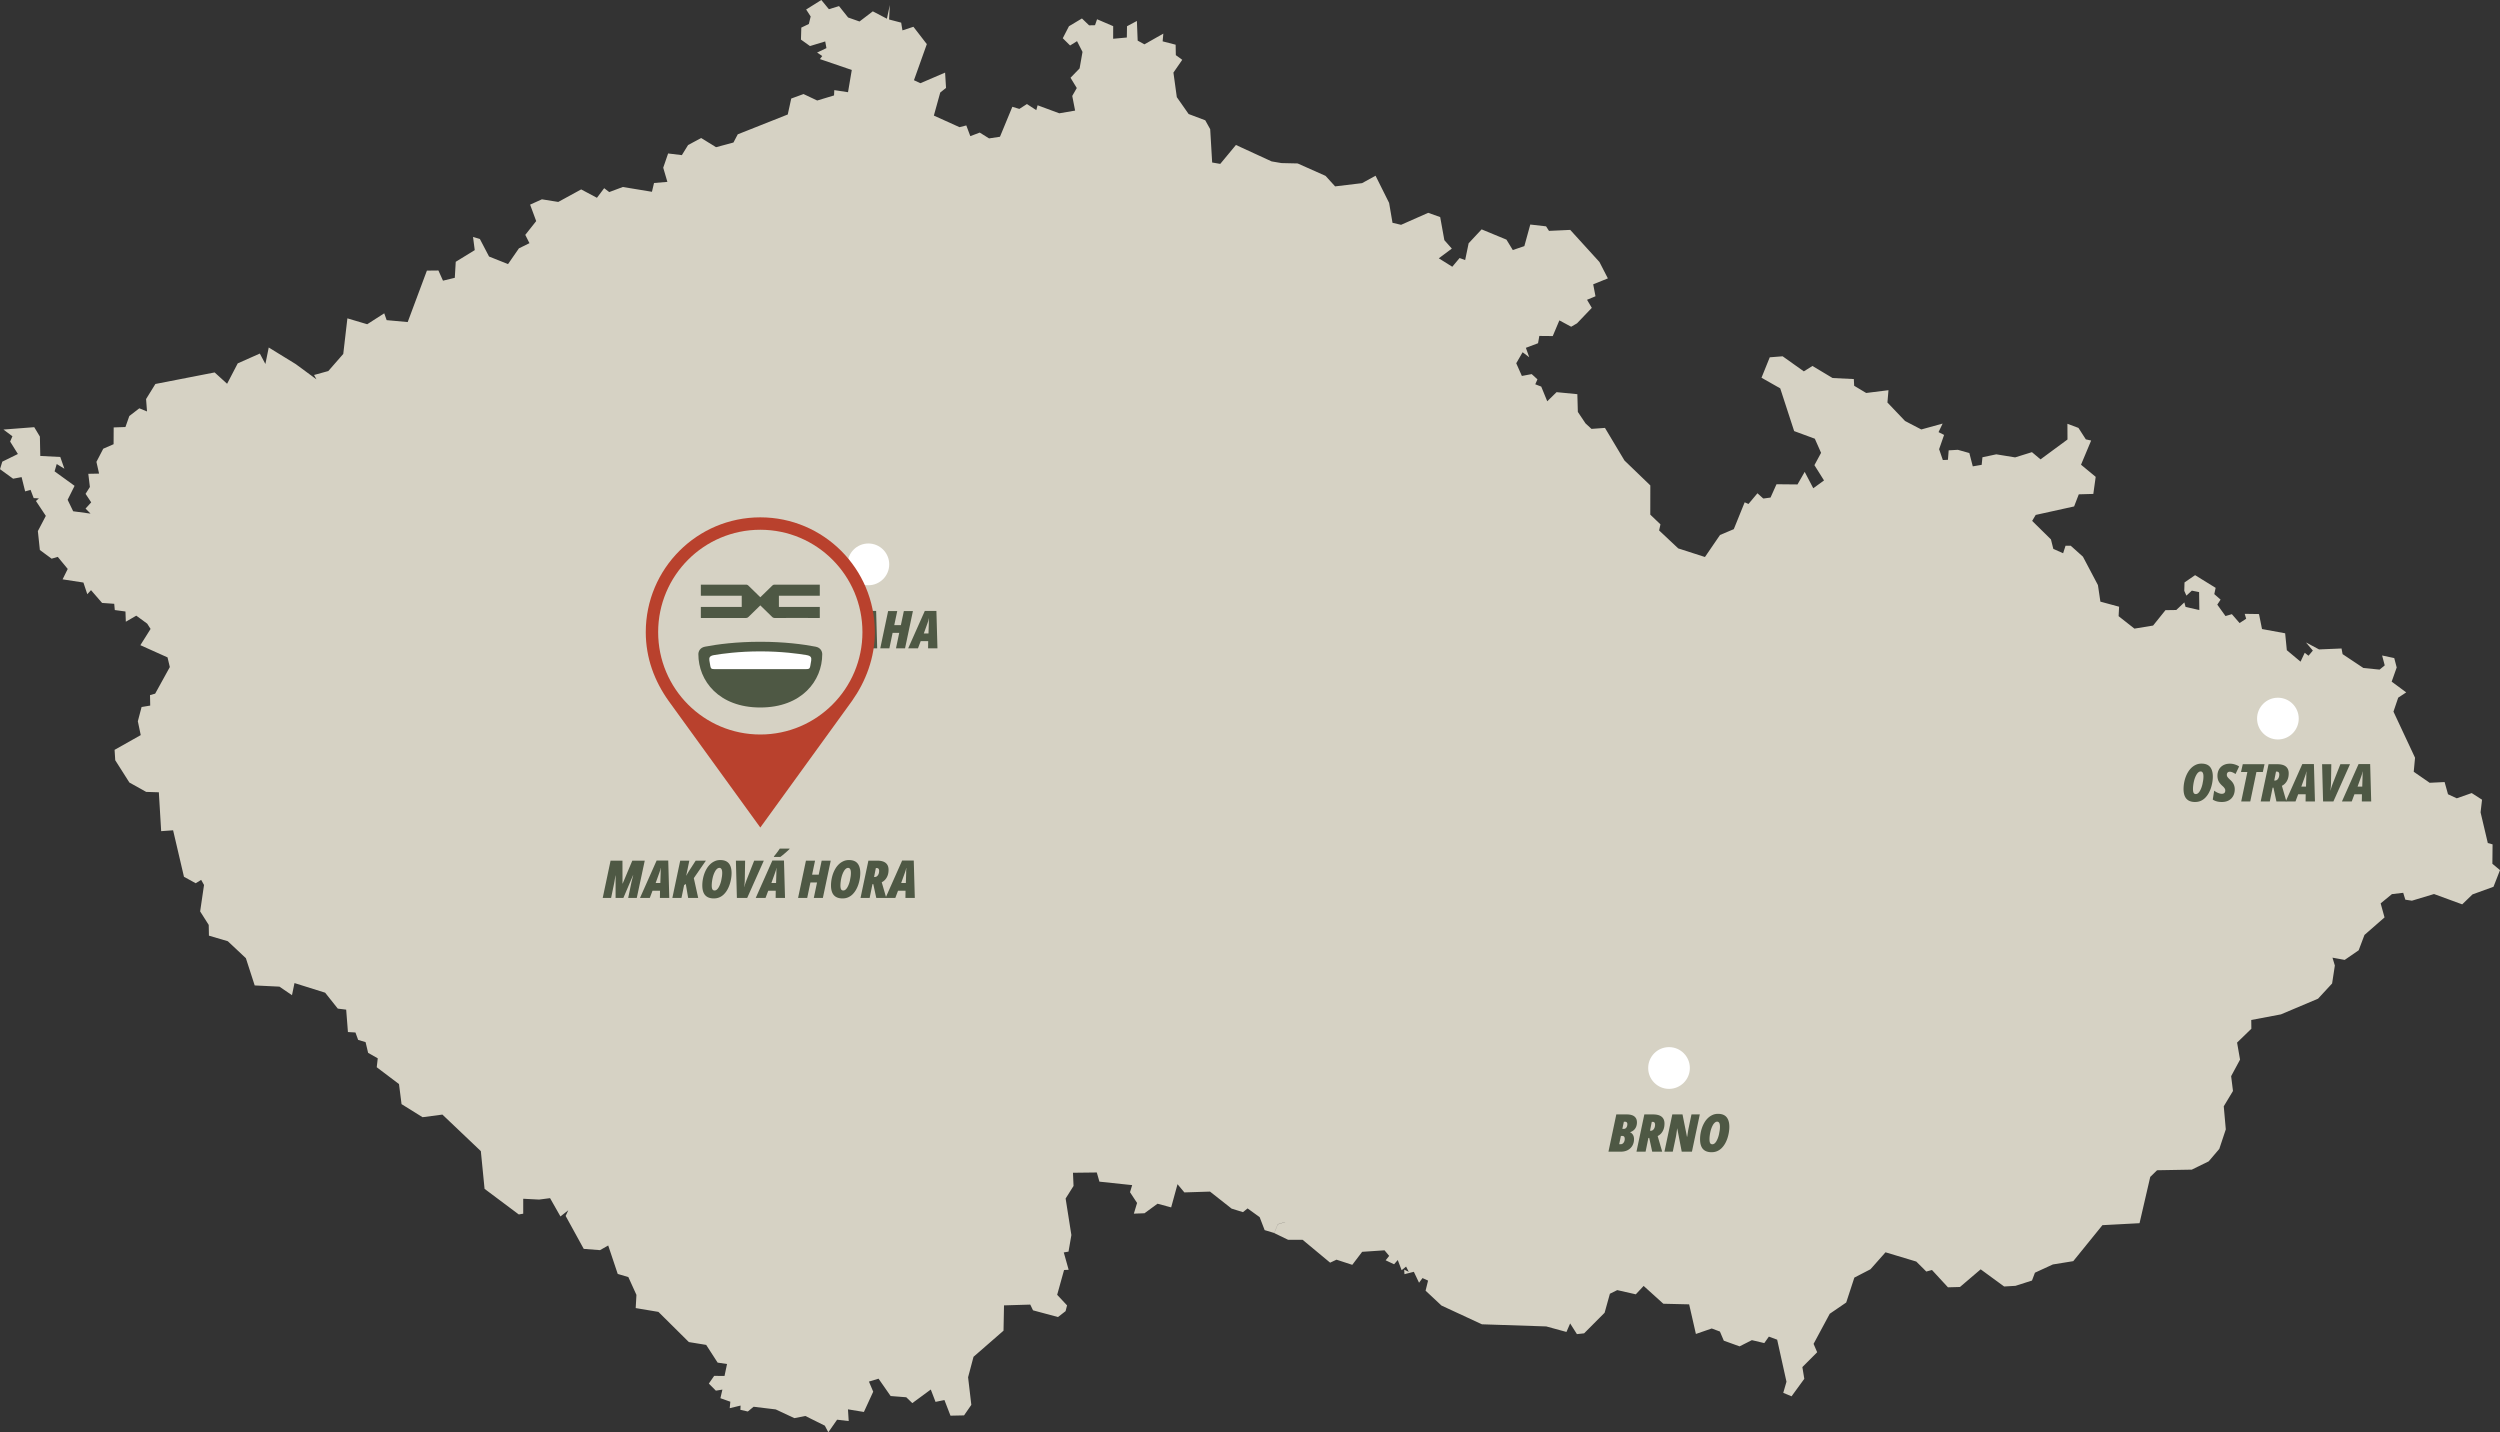 <svg xmlns="http://www.w3.org/2000/svg" xmlns:xlink="http://www.w3.org/1999/xlink" viewBox="0 0 480 275" xmlns:v="https://vecta.io/nano"><rect x="0" y="0" width="480" height="275" fill="#333333" stroke="none"/><path d="M480 167.064l-1.248 3.198-4.031 1.462-1.977 1.912-5.414-1.982-4.244 1.282-1.263-.196-.406-1.321-2.168.252-2.163 1.776.745 2.697-3.851 3.365-1.115 2.948-2.683 1.845-2.345-.431.455 1.51-.525 3.443-2.7 2.924-7.123 3.011-5.702 1.077.022 1.682-2.744 2.658.571 3.27-1.71 3.176.353 2.846-1.771 2.939.391 4.434-1.248 3.751-2.039 2.39-3.24 1.587-6.668.118-1.311 1.282-2.054 8.884-7.125.378-5.6 6.91-3.922.635-3.436 1.581-.566 1.508-3.177 1.015-2.172.127-4.503-3.295-3.977 3.389-2.306.063-3.068-3.326-1.09.298-1.924-1.918-5.907-1.777-2.887 3.256-3.097 1.603-1.561 4.781-3.162 2.161-3.106 5.779.69 1.61-2.841 2.847.37 2.255-2.448 3.357-1.592-.667.619-2.131-1.788-8.074-1.592-.589-.88 1.242-2.383-.565-2.362 1.193-3.029-1.091-.745-1.753-1.569-.589-3.044 1.052-1.295-5.685-4.957-.117-3.781-3.421-1.505 1.612-3.564-.809-1.41.7-1.014 3.647-3.937 3.954-1.381.15-1.301-2.051-.707 1.634-3.883-1.061-12.348-.408-7.766-3.6-3.051-2.854.477-1.935-1.066-.487-.667.897-.997-2.1-1.804.456-.047-.873.879.432-.518-1.021-.856.699-.743-1.957-.707.817-1.616-.761.675-.851-.895-1.067-4.292.289-1.899 2.499-3.027-.989-1.224.574-5.286-4.395h-2.787l-2.65-1.282.675-1.681 1.404-.433-.061-.008-1.352.417-.675 1.683-1.843-.551-.956-2.492-2.323-1.675-.878.717-2.18-.676-4.151-3.271-4.927.156-1.311-1.579-1.222 4.456-2.622-.707-2.494 1.832-2.047.078.619-2.051-1.357-2.068.416-1.36-6.29-.667-.504-1.762-4.572.055.109 2.531-1.522 2.415 1.106 7.012-.549 3.183-.91.157.934 3.334-.879.039-1.325 4.764 1.899 2.029-.283 1.108-1.459 1.132-4.793-1.289-.527-1.101-5.043.15-.094 4.857-5.76 5.016-1.043 3.932.622 5.298-1.398 2.019-2.604.056-1.161-3.003-1.71.353-.91-2.373-3.547 2.609-1.161-1.123-3.003-.236-2.322-3.333-1.844.558.823 1.941-1.788 3.892-3.06-.502.142 2.248-2.228-.26-1.686 2.42-.668-1.273-3.743-1.862-2.109.415-3.576-1.674-4.246-.511-1.113.912-1.428-.323.039-.817-2.087.502.118-1.241-1.907-.676.385-1.649-1.255.203-1.349-1.36 1.019-1.478 1.994.009.479-2.289-1.805-.267-2.197-3.403-3.326-.543-5.845-5.795-4.362-.73.142-2.533-1.553-3.419-2.04-.606-1.828-5.463-1.569.896-3.13-.243-3.474-6.328.508-1.086-1.505 1.188-1.993-3.514-2.103.274-3.051-.157v2.868l-.856.143-6.566-4.914-.714-7.24-7.381-7.019-3.813.502-4.031-2.509-.489-3.85-4.274-3.232.195-1.714-1.85-1.053-.487-2.053-1.427-.432-.518-1.422-1.444-.086-.337-4.301-1.608-.196-2.432-3.059-5.884-1.846-.479 2.326-2.415-1.642-4.746-.23-1.694-5.235-3.469-3.254-3.624-1.069-.039-2.06-1.647-2.595.745-5.077-.549-.976-1.051.645-2.252-1.242-2.086-8.924-2.291.166-.447-7.461-2.432-.078-3.225-1.801-2.714-4.277-.126-1.996 5.022-2.829-.558-2.658.723-2.744 1.655-.267-.039-2.012.988-.276 2.816-5.109-.441-1.855-5.216-2.344 1.962-3.12-.651-1.014-2.095-1.534-2.008 1.164-.07-1.965-2.049-.276-.109-1.202-2.33-.165-2.126-2.454-.714.779-.745-2.241-4-.613.988-1.996-1.914-2.32-1.176.347-2.26-1.661-.384-3.637 1.529-2.919-1.899-2.861.573-.494-1.004-.056-.603-1.588-1.037.298-.683-2.742-1.63.306L0 90.084l.44-1.447 2.996-1.469-1.491-2.391.44-1.014-1.727-1.289 5.916-.456 1.083 1.801.078 3.725 3.837.196.791 2.257-1.474-.904-.408 1.408 3.837 2.781-1.335 2.682 1.066 2.201 3.335.449-.957-.968 1.082-1.195-1.082-1.634.831-1.314-.305-2.531 2.071-.039-.511-2.255 1.311-2.524 1.984-.865.017-3.223 2.259-.079.746-2.115 1.921-1.478 1.475.605-.181-2.381 1.788-2.894 11.376-2.216 2.393 2.177 2.039-3.915 4.244-1.887 1.067 2.005.643-3.168 5.178 3.183 3.985 2.933-.463-.841 2.739-.754 2.87-3.287.793-6.832 3.805 1.132 3.271-2.098.462 1.312 4.041.369 3.687-9.88 2.211-.024.879 1.956 2.267-.55.181-3.074 3.648-2.241-.329-2.529 1.316.393 1.759 3.363 3.646 1.455 2.088-3.019 2.025-.999-.801-1.595 2.095-2.642-1.168-3.16 2.265-1.023 3.138.504 4.402-2.405 3.027 1.61 1.389-1.845.973.745 2.612-.975 5.586.921.4-1.69 2.564-.213-.798-2.72.941-2.735 2.635.322 1.2-1.942 2.511-1.343 2.855 1.76 3.341-.897.825-1.573 9.602-3.812.666-3.059 2.361-.863 2.628 1.241 3.232-.975.048-1.021 2.635.401.723-4.27-6.118-2.09.447-.589-.989-.662 1.795-.856-.235-1.28-2.925.886-1.735-1.242.071-2.303 1.444-.691.353-1.44-.871-1.344L157.696 0l1.452 1.768 1.945-.597 1.742 2.185 2.189.771 2.557-1.95 2.706 1.416.558-2.626-.142 2.774 2.322.606.244 1.486 2.11-.691 2.572 3.332-2.47 6.926 1.239.575 4.739-2.037.179 2.941-1.113.888-1.224 4.425 4.926 2.225 1.303-.337.77 2.059 1.81-.684 1.79 1.117 2.093-.315 2.378-5.755 1.342.409 1.457-.936 1.798 1.172.251-.936 4.166 1.542 3.035-.519-.55-2.815.871-1.518-1.2-1.973 1.742-1.799.557-3.162-1.051-2.066-1.333.832-1.405-1.391 1.185-2.304 2.495-1.493 1.372 1.321 1.137-.024.394-1.147 3.097 1.328-.008 2.422 2.628-.244.032-2.163 1.898-1.013.15 3.773 1.295.715 3.631-2.059-.133 1.486 2.495.643.038 2.007 1.232.895-1.694 2.453.651 4.716 2.267 3.239 3.193 1.203.949 1.707.377 6.398 1.553.267 3.012-3.632 6.85 3.154 1.897.322 3.106.071 5.351 2.383 1.837 2.02 5.177-.621 2.589-1.425 2.603 5.221.651 3.82 1.648.385 5.209-2.303 2.298.819.801 4.432 1.435 1.62-2.502 1.864 2.589 1.619 1.403-1.675 1.067.393.668-3.222 2.494-2.674 4.77 1.973 1.215 1.998 2.221-.754 1.138-4.144 3.028.345.564.873 4.079-.189 5.61 6.165 1.616 3.144-2.816 1.14.438 2.296-1.623.676.917 1.547-2.838 2.972-1.123.653-2.267-1.22-1.27 3.012-2.581-.023-.244 1.399-2.338.881.644 1.808-1.27-.96-1.224 2.116 1.081 2.437 1.89-.354 1.1 1.006-.416.951 1.145.439 1.153 2.824 1.789-1.753 3.992.386.094 3.404 1.468 2.199 1.152 1.062 2.589-.189 3.742 6.257 4.967 4.789-.009 5.605 1.955 1.872-.261 1.163 3.672 3.451 5.131 1.651 2.894-4.231 2.644-1.115 2.088-5.157.728.322 1.726-2.058 1.091.989.11.015 1.31-.18 1.144-2.555 4.033.039 1.382-2.413 1.647 3.145 2.062-1.501-1.842-2.934 1.278-2.366-1.2-2.713-3.97-1.462-2.674-8.207-3.595-2.036 1.585-3.923 2.472-.196 4.07 2.894 1.657-1.038 3.868 2.318 4.077.197.063 1.289 2.308 1.383 4.282-.534-.203 2.366 3.389 3.553 3.114 1.621 4.096-1.132-.786 1.643 1.067.534-.956 2.744.714 2.083.98-.048.142-1.816 1.764-.102 2.204.621.659 2.555 1.712-.291.14-1.454 2.659-.565 3.617.589 3.231-1.006 1.649 1.384 5.177-3.814-.016-3.018 2.119.793 1.42 2.201 1.019.221-1.945 4.645 2.816 2.328-.455 3.278-2.792.079-.895 2.326-7.374 1.629-.683 1.147 3.608 3.554.457 1.823 1.882.834.462-1.438h1.004l2.338 2.098 2.879 5.455.471 3.176 3.593.975-.095 1.816 3.037 2.39 3.585-.589 2.376-2.956 2.071-.031 1.554-1.462.236.873 2.642.603-.046-3.45-1.396-.283-1.043.96-.408-.921.046-1.613 2.032-1.397 3.946 2.437-.259 1.203 1.208 1.061-.635.958 1.577 2.194 1.223-.363 1.483 1.707 1.263-.834-.283-.936 2.746.041.58 2.878 4.442.817.322 3.246 2.635 2.202.8-1.707.729.567.832-.991-1.326-1.564 2.519 1.343 4.313-.18.204 1.084 3.987 2.658 3.113.315.99-.81-.503-1.903 2.33.497.471 1.806-.965 2.72 2.792 2.061-1.537 1.014-.911 2.681 4.144 8.852-.252 2.696 3.058 2.114 2.872-.141.651 2.343 1.679.778 2.872-1.007 1.984 1.274-.281 2.429 1.387 5.889.918.259-.039 3.727 1.467 1.219z" fill="#d6d2c4"/><ellipse cx="166.73" cy="108.358" rx="4" ry="4.009" fill="#fff"/><g fill="#4e5844"><path d="M152.88 124.48l1.51-7.155h1.73c.493 0 .891.078 1.195.235s.525.373.665.647.21.588.21.942c0 .368-.055.728-.165 1.082a2.89 2.89 0 0 1-.505.957 2.42 2.42 0 0 1-.845.671c-.336.164-.735.246-1.195.246h-.36l-.49 2.375h-1.75zm2.7-3.858a.65.65 0 0 0 .445-.165c.123-.111.218-.264.285-.461s.1-.42.1-.666c0-.187-.038-.321-.115-.401s-.198-.12-.365-.12h-.12l-.37 1.815h.14zm2.42 3.858l1.51-7.155h1.67c.747 0 1.3.15 1.66.45s.54.735.54 1.304c0 .421-.06.79-.18 1.107a2.45 2.45 0 0 1-.475.797c-.197.214-.415.378-.655.491l.87 3.007h-1.92l-.57-2.645h-.16l-.54 2.645H158zm2.75-4.019a.62.62 0 0 0 .34-.096.87.87 0 0 0 .26-.26 1.26 1.26 0 0 0 .165-.371c.037-.136.055-.285.055-.445 0-.174-.038-.307-.115-.401s-.199-.14-.365-.14h-.15l-.34 1.714h.15z"/><use xlink:href="#B"/><path d="m169.01,124.48l1.51-7.155h1.75l-.57,2.695h1.27l.57-2.695h1.74l-1.51,7.155h-1.74l.62-2.966h-1.27l-.62,2.966h-1.75Z"/><use xlink:href="#B" x="11.57"/></g><g fill="#fff"><ellipse cx="320.452" cy="205.056" rx="4" ry="4.009"/><ellipse cx="437.357" cy="137.971" rx="4" ry="4.009"/></g><g fill="#4e5844"><path d="M308.822 221.125l1.51-7.155h2.05c.373 0 .703.052.99.155s.512.269.675.496.245.522.245.882a2.22 2.22 0 0 1-.145.812c-.097.247-.24.461-.43.641s-.428.321-.715.421l-.01.04c.227.094.407.255.54.486s.2.503.2.816c0 .455-.102.864-.305 1.228s-.495.651-.875.861-.84.316-1.38.316h-2.35zm2.34-1.433a.64.64 0 0 0 .425-.146.95.95 0 0 0 .27-.376c.063-.154.095-.32.095-.501 0-.187-.038-.329-.115-.426s-.199-.145-.365-.145h-.26l-.33 1.593h.28zm.59-2.947c.16 0 .292-.043.395-.13a.78.78 0 0 0 .23-.341 1.31 1.31 0 0 0 .075-.441c0-.147-.038-.26-.115-.341s-.188-.12-.335-.12h-.22l-.29 1.373h.26z"/><use xlink:href="#C"/><path d="M319.572 221.125l1.51-7.155h1.96l.86 4.309h.03l.06-.341.06-.421.065-.427.065-.345.58-2.776h1.6l-1.51 7.155h-1.96l-.86-4.46h-.02l-.055.411-.065.451-.065.436-.065.366-.59 2.796h-1.6z"/><use xlink:href="#D"/><use xlink:href="#D" x="92.829" y="-67.243"/><path d="M426.562 153.982c-.347 0-.665-.04-.955-.119s-.542-.198-.755-.351l.27-1.704a2.91 2.91 0 0 0 .44.286 3.38 3.38 0 0 0 .52.226c.18.06.35.09.51.09.086 0 .167-.011.24-.03s.144-.054.21-.1.118-.113.155-.196.055-.189.055-.316c0-.107-.021-.206-.065-.296a1.46 1.46 0 0 0-.195-.291c-.087-.103-.204-.218-.35-.345-.2-.187-.365-.371-.495-.551s-.229-.38-.295-.596a2.54 2.54 0 0 1-.1-.747c0-.321.052-.621.155-.902s.256-.527.46-.737a2.13 2.13 0 0 1 .75-.495c.296-.12.642-.181 1.035-.181a3.08 3.08 0 0 1 .965.156c.316.104.582.229.795.376l-.69 1.453a3 3 0 0 0-.57-.316 1.43 1.43 0 0 0-.54-.125.67.67 0 0 0-.235.04c-.07.027-.13.067-.18.12a.49.49 0 0 0-.11.191c-.023.074-.035.16-.035.26 0 .08.017.163.05.251s.097.184.19.291a5.31 5.31 0 0 0 .4.4c.2.174.363.354.49.541s.223.387.29.597a2.35 2.35 0 0 1 .1.707c0 .32-.052.627-.155.922a2.21 2.21 0 0 1-.465.776 2.15 2.15 0 0 1-.78.527c-.313.126-.683.19-1.11.19zm3.75-.1l1.18-5.652h-1.22l.34-1.503h4.18l-.33 1.503h-1.23l-1.18 5.652h-1.74z"/><use xlink:href="#C" x="119.85" y="-67.243"/><use xlink:href="#B" x="276.051" y="29.402"/><use xlink:href="#E"/><use xlink:href="#B" x="286.851" y="29.402"/></g><path d="m167.969,121.369c0-12.172-9.846-22.039-21.991-22.039s-21.991,9.867-21.991,22.039c0,4.952,1.659,9.378,4.382,13.203h0l17.61,24.313,17.61-24.313h0c2.608-3.689,4.382-8.25,4.382-13.203" fill="#b9412d"/><path d="m165.589,121.369c0,10.856-8.778,19.655-19.611,19.655s-19.612-8.799-19.612-19.655,8.78-19.655,19.612-19.655,19.611,8.798,19.611,19.655" fill="#d6d2c4"/><path d="m157.87,125.61c0-.563-.332-1.267-1.275-1.448-2.423-.465-6.004-.941-10.618-.941h0c-4.613,0-8.194.477-10.616.941-.944.182-1.274.885-1.274,1.448,0,5.097,3.925,10.229,11.891,10.229h0c7.967,0,11.892-5.132,11.892-10.229" fill="#4e5844"/><path d="M154.855 125.774c-1.536-.259-4.783-.71-8.878-.71s-7.342.452-8.877.711c-.905.152-.961.52-.898 1.042l.185 1.088c.1.449.178.572.886.572h17.409c.707 0 .786-.124.886-.572l.185-1.088c.061-.522.007-.89-.898-1.042" fill="#fff"/><g fill="#4e5844"><path d="M157.395 112.254l.005.06v1.993l-.003.07h-7.847v2.149h7.846l.004.078.002 1.966c0 .066-.018.082-.082.082-2.852-.002-5.703-.002-8.555 0a.71.71 0 0 1-.525-.215l-2.193-2.14-.067-.063-.07.067-2.187 2.136c-.151.148-.321.215-.531.215-2.849-.002-5.699-.002-8.548 0-.069 0-.086-.018-.085-.086l.002-1.959v-.079h7.851v-2.147h-7.851v-.095-1.946c0-.029-.003-.058-.005-.087h8.778c.163.03.29.117.407.232l1.742 1.701.499.486.057-.054 2.129-2.077c.135-.132.268-.259.465-.288h8.764zm-41.672 60.144l1.51-7.155h2.28l.01 4.409h.03l1.85-4.409h2.39l-1.53 7.155h-1.65l.64-3.077.135-.541.11-.41.075-.321h-.03l-1.85 4.349h-1.5v-4.299h-.03l-.085.536-.085.531-.08.436-.58 2.796h-1.61z"/><use xlink:href="#B" x="-39.918" y="47.918"/><path d="m129.093,172.398l1.51-7.155h1.75l-.61,2.926.44-.772,1.39-2.154h1.96l-2.32,3.357.84,3.798h-1.93l-.45-2.676-.32.21-.51,2.465h-1.75Z"/><use xlink:href="#D" x="-191.57" y="-48.727"/><use xlink:href="#E" x="-304.549" y="18.516"/><path d="M145.103 172.398l3.19-7.176h2.23l.2 7.176h-1.8l.02-1.383h-1.44l-.52 1.383h-1.88zm3-2.856h.9l.06-1.914.005-.477c.003-.157.015-.319.035-.485h-.03l-.115.466-.155.466-.7 1.945zm.5-5.122l.385-.476.385-.507.35-.511h1.88l-.01.08a5.9 5.9 0 0 1-.345.336l-.51.451-.52.436-.385.301h-1.25l.02-.111zm4.629 7.978l1.51-7.155h1.75l-.57 2.695h1.27l.57-2.695h1.74l-1.51 7.155h-1.74l.62-2.966h-1.27l-.62 2.966h-1.75z"/><use xlink:href="#D" x="-166.86" y="-48.727"/><use xlink:href="#C" x="-148.979" y="-48.727"/><use xlink:href="#B" x="7.222" y="47.918"/></g><defs ><path id="B" d="M162.801 124.48l3.19-7.176h2.23l.2 7.176h-1.8l.02-1.383h-1.44l-.52 1.383h-1.88zm3-2.856h.9l.06-1.914.005-.477c.003-.157.015-.319.035-.485h-.03l-.115.466-.155.466-.7 1.945z"/><path id="C" d="M314.202 221.125l1.51-7.155h1.67c.747 0 1.3.15 1.66.45s.54.735.54 1.304c0 .421-.06.79-.18 1.107a2.45 2.45 0 0 1-.475.797c-.197.214-.415.378-.655.491l.87 3.007h-1.92l-.57-2.645h-.16l-.54 2.645h-1.75zm2.75-4.019a.62.62 0 0 0 .34-.096.87.87 0 0 0 .26-.26 1.26 1.26 0 0 0 .165-.371c.037-.136.055-.285.055-.445 0-.174-.038-.307-.115-.401s-.199-.14-.365-.14h-.15l-.34 1.714h.15z"/><path id="D" d="M328.623 221.225c-.494 0-.905-.093-1.235-.28s-.575-.466-.735-.837-.24-.831-.24-1.378c0-.375.033-.754.1-1.138a6.71 6.71 0 0 1 .295-1.122 5.42 5.42 0 0 1 .485-1.018 3.91 3.91 0 0 1 .675-.827 3.07 3.07 0 0 1 .855-.561c.313-.137.657-.206 1.03-.206.753 0 1.305.215 1.655.646s.525 1.048.525 1.85a6.53 6.53 0 0 1-.09 1.052c-.06.367-.148.733-.265 1.097s-.267.711-.45 1.037a4.05 4.05 0 0 1-.65.872 2.79 2.79 0 0 1-.86.596c-.323.144-.688.215-1.095.215zm.15-1.523c.146 0 .285-.052.415-.156s.248-.246.355-.426.203-.386.29-.617a5.57 5.57 0 0 0 .215-.726l.135-.747c.033-.244.05-.476.05-.697 0-.32-.045-.563-.135-.726s-.225-.246-.405-.246c-.146 0-.287.054-.42.161a1.63 1.63 0 0 0-.365.436 3.97 3.97 0 0 0-.295.617c-.086.227-.158.468-.215.721s-.1.505-.13.752a5.71 5.71 0 0 0-.045.682c0 .24.02.433.06.575s.102.246.185.306.185.09.305.09z"/><path id="E" d="M446.031 153.882l-.19-7.155h1.77l-.06 3.617-.015.456-.04.477-.055.481h.03l.115-.446.145-.44.15-.406 1.47-3.738h1.85l-3.19 7.155h-1.98z"/></defs></svg>